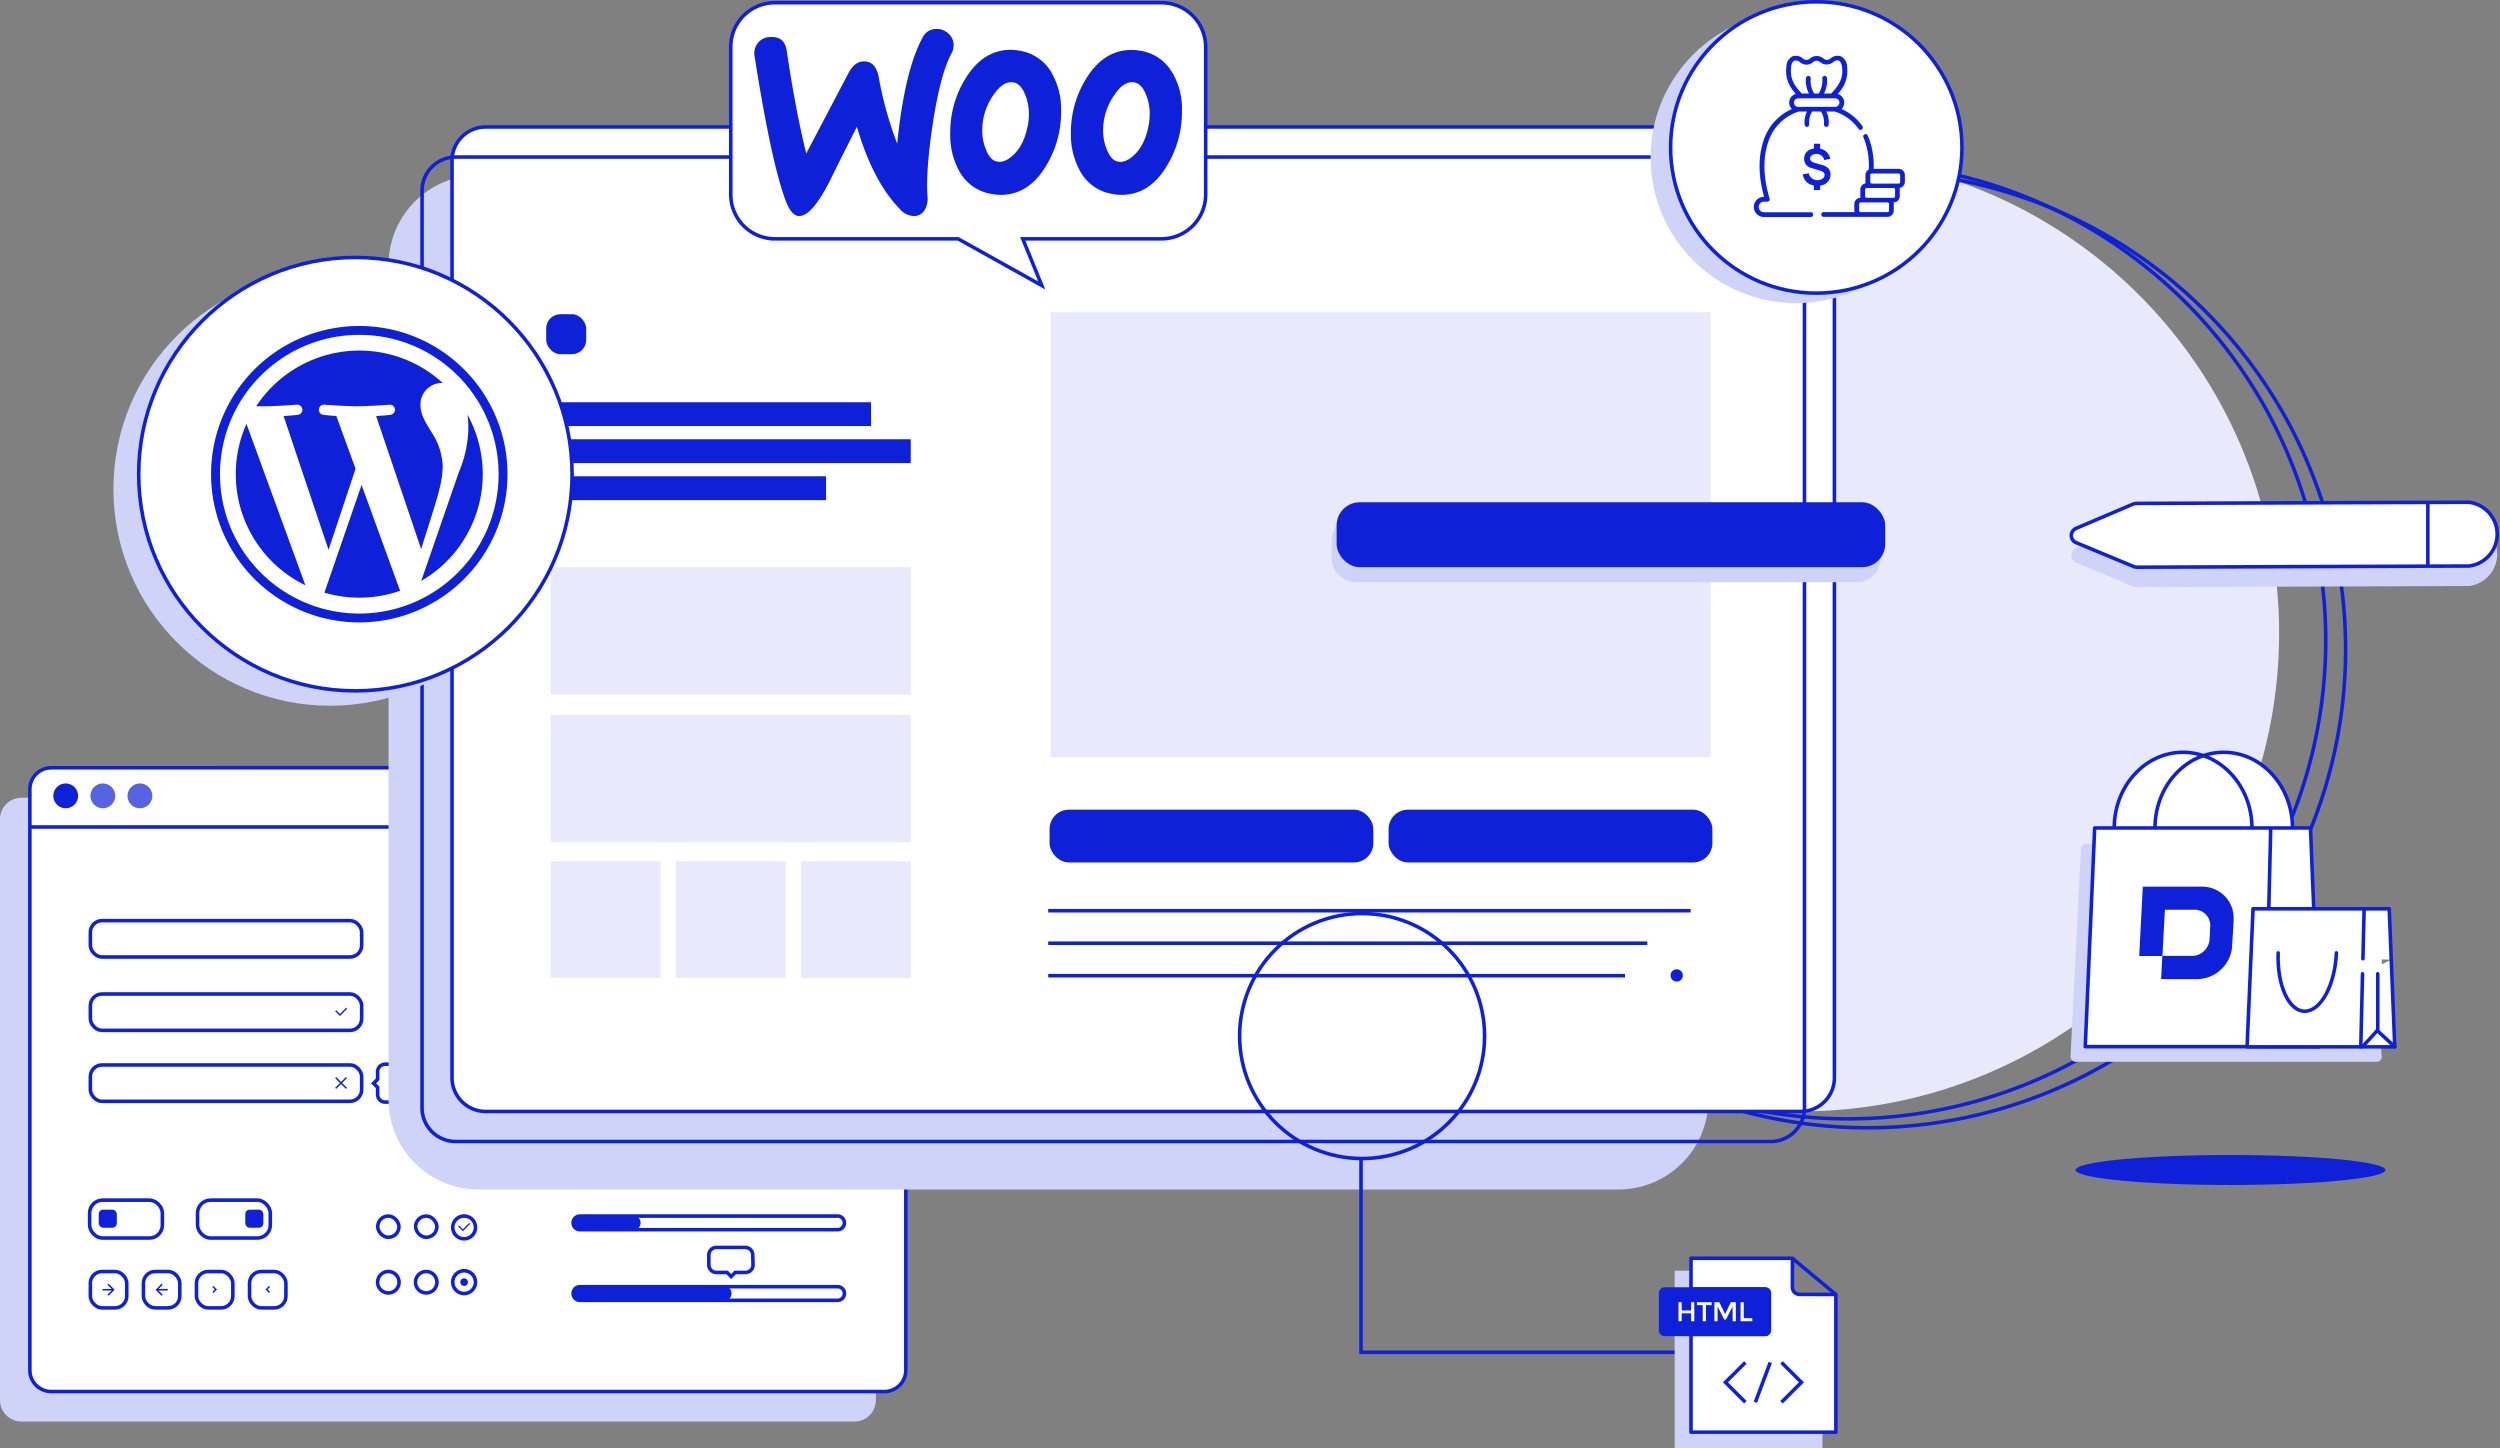 <svg xmlns="http://www.w3.org/2000/svg" viewBox="0 0 700.5 405.81"><rect x="0" y="0" width="700.5" height="405.81" fill="#808080" stroke="none"/><defs><style>.cls-1{fill:#e8eafb}.cls-15,.cls-2{fill:none}.cls-14,.cls-15,.cls-2,.cls-4{stroke:#0f21d8}.cls-2,.cls-4{stroke-miterlimit:10}.cls-3{fill:#cfd3f7}.cls-14,.cls-4,.cls-6{fill:#fff}.cls-5,.cls-8{fill:#0f21d8}.cls-8{isolation:isolate;opacity:.7}.cls-14,.cls-15{stroke-linejoin:round;stroke-linecap:round}</style></defs><g id="Background_circle" data-name="Background circle"><path id="Shadow_circle" data-name="Shadow circle" class="cls-1" d="M504.61 43.4a134 134 0 11-134 134 134 134 0 01134-134z"/><path id="Outer_circle" data-name="Outer circle" class="cls-2" d="M523.24 48a134 134 0 11-134 134 134 134 0 01134-134z"/><path id="Inner_circle" data-name="Inner circle" class="cls-2" d="M517.67 45.5a134 134 0 11-134 134 134 134 0 01134-134z"/></g><g id="Secondary_Window" data-name="Secondary Window"><g id="Window"><path id="Small_window_shadow" data-name="Small window shadow" class="cls-3" d="M6 223.53a6 6 0 00-6 6v162.79a6 6 0 006 6h233.41a6 6 0 006-6V229.5a6 6 0 00-6-6z"/><path id="Small_window" data-name="Small window" class="cls-4" d="M14.37 215.13a6 6 0 00-6 6v162.78a6 6 0 006 6h233.44a6 6 0 006-6V221.1a6 6 0 00-6-6z"/><path id="Bar" class="cls-2" d="M253.69 231.72H8.24"/></g><g id="Top_control_bar" data-name="Top control bar"><path id="Outline" class="cls-2" d="M162.5 340.74h72.2a1.9 1.9 0 011.91 1.91 1.91 1.91 0 01-1.91 1.91h-72.2a1.91 1.91 0 01-1.91-1.91 1.9 1.9 0 011.91-1.91z"/></g><g id="Bottom_control_bar" data-name="Bottom control bar"><path id="Outline-2" data-name="Outline" class="cls-2" d="M162.5 360.53h72.2a1.9 1.9 0 011.91 1.91 1.91 1.91 0 01-1.91 1.91h-72.2a1.91 1.91 0 01-1.91-1.91 1.9 1.9 0 011.91-1.91z"/></g><g id="Radio_buttons" data-name="Radio buttons"><rect id="Rectangle_559" data-name="Rectangle 559" class="cls-2" x="105.84" y="340.74" width="5.95" height="5.95" rx="2.97"/><rect id="Rectangle_560" data-name="Rectangle 560" class="cls-2" x="116.46" y="340.74" width="5.95" height="5.95" rx="2.97"/><g id="Radio_checkmark" data-name="Radio checkmark"><path id="Circle" class="cls-2" d="M130.05 340.74a3.18 3.18 0 013.18 3.18 3.18 3.18 0 01-3.18 3.19 3.19 3.19 0 01-3.19-3.19 3.18 3.18 0 013.19-3.18z"/><path id="Circle_checkmark" data-name="Circle checkmark" class="cls-5" d="M129.7 345l-1.35-1.34.27-.28 1.08 1.06 1.77-1.78.27.27z"/></g><path id="Radio_bottom_left" data-name="Radio bottom left" class="cls-2" d="M108.81 356.28a3 3 0 013 3 3 3 0 01-3 3 3 3 0 01-3-3 3 3 0 013-3z"/><path id="Radio_bottom_center" data-name="Radio bottom center" class="cls-2" d="M119.43 356.28a3 3 0 013 3 3 3 0 01-3 3 3 3 0 01-3-3 3 3 0 013-3z"/><g id="Radio_circle" data-name="Radio circle"><path id="Circle-2" data-name="Circle" class="cls-2" d="M130.05 356.07a3.18 3.18 0 013.18 3.18 3.18 3.18 0 01-3.18 3.19 3.19 3.19 0 01-3.19-3.19 3.18 3.18 0 013.19-3.18z"/><path id="Circle_dot" data-name="Circle dot" class="cls-5" d="M130.05 358.19a1.06 1.06 0 011.06 1.07 1.06 1.06 0 01-1.06 1.06 1.07 1.07 0 01-1.07-1.06 1.07 1.07 0 011.07-1.07z"/></g></g><g id="Text_fields_left" data-name="Text fields left"><g id="Valid_fields" data-name="Valid fields"><rect id="Field" class="cls-2" x="25.32" y="278.52" width="76.02" height="10.19" rx="3.27"/><path id="Checkbox" class="cls-5" d="M95.26 284.69l-1.35-1.35.28-.27 1.07 1.05 1.74-1.77.27.27z"/></g><g id="Error_fields" data-name="Error fields"><g id="Text_field" data-name="Text field"><rect id="Field-2" data-name="Field" class="cls-2" x="25.32" y="298.4" width="76.02" height="10.19" rx="3.27"/><path id="Delete" class="cls-5" d="M95.57 303.75l-1.36 1.35-.3-.3 1.36-1.35-1.36-1.35.3-.3 1.36 1.35 1.35-1.35.3.3-1.35 1.35 1.35 1.35-.3.3z"/></g><path id="Error_message" data-name="Error message" class="cls-2" d="M107.93 308.81a2.12 2.12 0 01-2.12-2.13v-2l-1.14-1.13 1.14-1.14v-2.1a2.12 2.12 0 012.12-2.12h34.61a2.12 2.12 0 012.13 2.12v6.37a2.13 2.13 0 01-2.13 2.13z"/></g><rect id="Field-3" data-name="Field" class="cls-2" x="25.32" y="257.96" width="76.02" height="10.19" rx="3.27"/></g><g id="Text_fields_right" data-name="Text fields right"><g id="Textarea"><rect id="Rectangle_567" data-name="Rectangle 567" class="cls-2" x="160.38" y="297.3" width="76.45" height="31.85" rx="3.63"/><path id="Rectangle_615" data-name="Rectangle 615" class="cls-6" d="M160.38 307.91h76.45v.43h-76.45z"/><path id="Rectangle_616" data-name="Rectangle 616" class="cls-6" d="M160.38 318.53h76.45v.43h-76.45z"/></g><g id="Second_dropdown" data-name="Second dropdown"><path id="Dropdown" class="cls-5" d="M231.53 284.28l-1-1 .3-.3.7.7.7-.7.3.3z"/><rect id="Field-4" data-name="Field" class="cls-2" x="160.38" y="278.31" width="76.45" height="10.62" rx="3.63"/></g><g id="First_dropdown" data-name="First dropdown"><path id="Dropdown-2" data-name="Dropdown" class="cls-5" d="M231.53 263.72l-1-1 .3-.3.7.7.7-.7.3.3z"/><rect id="Field-5" data-name="Field" x="160.59" y="257.96" width="76.02" height="10.19" rx="3.27" stroke="#0f21d8" fill="none"/></g></g><g id="Next_arrow" data-name="Next arrow"><rect id="Circle-3" data-name="Circle" class="cls-2" x="25.32" y="356.28" width="10.19" height="10.19" rx="3.27"/><path id="Arrow" class="cls-5" d="M30.42 359.68l-.31.31 1.17 1.17h-2.56v.44h2.56l-1.17 1.17.31.31 1.7-1.7z"/></g><g id="Previous_arrow" data-name="Previous arrow"><rect id="Circle-4" data-name="Circle" class="cls-2" x="40.19" y="356.28" width="10.19" height="10.19" rx="3.27"/><path id="Arrow-2" data-name="Arrow" class="cls-5" d="M45.28 363.08l.31-.31-1.17-1.17H47v-.45h-2.58l1.17-1.15-.31-.31-1.69 1.7z"/></g><g id="Next_chevron" data-name="Next chevron"><rect id="Circle-5" data-name="Circle" class="cls-2" x="55.05" y="356.28" width="10.19" height="10.19" rx="3.27"/><path id="Chevron" class="cls-5" d="M60.81 361.31l-1 1-.3-.3.7-.7-.7-.7.3-.3z"/></g><g id="Previous_chevron" data-name="Previous chevron"><rect id="Circle-6" data-name="Circle" class="cls-2" x="69.92" y="356.28" width="10.19" height="10.19" rx="3.27"/><path id="Chevron-2" data-name="Chevron" class="cls-5" d="M74.38 361.31l1-1 .29.3-.7.7.7.7-.29.3z"/></g><g id="Left_switch" data-name="Left switch"><rect id="Left_switch_outline" data-name="Left switch outline" class="cls-2" x="25.11" y="336.28" width="20.39" height="10.62" rx="3.63"/></g><g id="Right_switch" data-name="Right switch"><rect id="Right_switch_outline" data-name="Right switch outline" class="cls-2" x="55.35" y="336.28" width="20.39" height="10.62" rx="3.63"/></g></g><g id="Close_button" data-name="Close button"><path id="Close_button-2" data-name="Close button" class="cls-5" d="M21.88 223a3.47 3.47 0 11-3.47-3.47 3.47 3.47 0 013.47 3.47z"/></g><g id="Expand_button" data-name="Expand button"><path id="Expand_button-2" data-name="Expand button" class="cls-8" d="M32.29 223a3.47 3.47 0 11-3.47-3.47 3.48 3.48 0 013.47 3.47z"/></g><g id="Minimize_button" data-name="Minimize button"><path id="Minimize_button-2" data-name="Minimize button" class="cls-8" d="M42.68 223a3.47 3.47 0 11-3.47-3.47 3.47 3.47 0 013.47 3.47z"/></g><g id="Bottom_control_bar-2" data-name="Bottom control bar"><path id="Bar-2" data-name="Bar" class="cls-5" d="M162.5 360.31h40.35a2.12 2.12 0 012.12 2.13 2.12 2.12 0 01-2.12 2.12H162.5a2.12 2.12 0 01-2.12-2.12 2.12 2.12 0 012.12-2.13z"/></g><g id="Bubble"><path id="Buble" class="cls-2" d="M211 354.42a2.12 2.12 0 01-2.12 2.12H206l-1.14 1.14-1.13-1.14h-3a2.12 2.12 0 01-2.12-2.12v-2.76a2.12 2.12 0 012.12-2.13h8.07a2.12 2.12 0 012.12 2.13z"/></g><g id="Top_control_bar-2" data-name="Top control bar"><path id="Bar-3" data-name="Bar" class="cls-5" d="M162.5 340.52h14.87a2.13 2.13 0 012.12 2.13 2.12 2.12 0 01-2.12 2.12H162.5a2.12 2.12 0 01-2.12-2.12 2.13 2.13 0 012.12-2.13z"/></g><g id="Right_switch_dot" data-name="Right switch dot"><rect id="Right_switch_dot-2" data-name="Right switch dot" class="cls-5" x="68.73" y="338.94" width="5.07" height="5.07" rx="1.24"/></g><g id="Left_switch_dot" data-name="Left switch dot"><rect id="Left_switch_dot-2" data-name="Left switch dot" class="cls-5" x="27.66" y="338.94" width="5.07" height="5.07" rx="1.24"/></g><g id="Main_window" data-name="Main window"><path id="Window_shadow" data-name="Window shadow" d="M134.08 49.08h318A26.62 26.62 0 01478.7 75.7v232.38a25.22 25.22 0 01-25.21 25.22H134.08a25.22 25.22 0 01-25.21-25.22V74.3a25.22 25.22 0 0125.21-25.22z" style="isolation:isolate" fill="#cfd3f7"/><path id="Window-2" data-name="Window" class="cls-4" d="M136.09 35.58a9.43 9.43 0 00-9.43 9.42v257a9.44 9.44 0 009.43 9.43h368.5A9.43 9.43 0 00514 302V45a9.42 9.42 0 00-9.42-9.42z"/><path id="Window_dimension" data-name="Window dimension" class="cls-2" d="M127.68 44a9.43 9.43 0 00-9.42 9.43v257a9.42 9.42 0 009.42 9.42h368.5a9.43 9.43 0 009.43-9.42v-257a9.44 9.44 0 00-9.43-9.43z"/><g id="Main_content" data-name="Main content"><g id="Text_portion" data-name="Text portion"><path id="Last_Line" data-name="Last Line" class="cls-2" d="M293.71 273.39h161.62"/><path id="Second_line" data-name="Second line" class="cls-2" d="M293.71 264.29h167.87"/><path id="First_line" data-name="First line" class="cls-2" d="M293.71 255.18h180"/></g></g><g id="Secondary_content" data-name="Secondary content"><rect class="cls-5" x="153.04" y="88.04" width="11.21" height="11.21" rx="4" id="Website_logo" data-name="Website logo"/><g id="Introduction"><path class="cls-5" d="M153.63 112.71h90.44v6.67h-90.44zM153.63 123.08h101.56v6.67H153.63zM153.63 133.46h77.83v6.67h-77.83z"/></g></g></g><g id="Big_image" data-name="Big image"><path id="Big_image-2" data-name="Big image" class="cls-1" d="M294.41 87.49h184.9v124.67h-184.9z"/></g><g id="Dot"><path id="Dot-2" data-name="Dot" class="cls-5" d="M469.82 271.6a1.72 1.72 0 101.71 1.71 1.71 1.71 0 00-1.71-1.71z"/></g><g id="Button_stroke_right" data-name="Button stroke right"><rect id="Button_stroke" data-name="Button stroke" class="cls-2" x="389.59" y="227.37" width="89.72" height="13.79" rx="4.92"/></g><g id="Button_full_right" data-name="Button full right"><rect id="Button_full" data-name="Button full" class="cls-5" x="389.71" y="227.37" width="89.72" height="13.79" rx="4.92"/></g><g id="Button_stroke_left" data-name="Button stroke left"><rect id="Button_stroke-2" data-name="Button stroke" class="cls-2" x="294.59" y="227.37" width="89.72" height="13.79" rx="4.92"/></g><g id="Button_full_left" data-name="Button full left"><rect id="Button_full-2" data-name="Button full" class="cls-5" x="294.71" y="227.37" width="89.72" height="13.79" rx="4.92"/></g><g id="Small_photo_3" data-name="Small photo 3"><path id="Small_photo_3-2" data-name="Small photo 3" class="cls-1" d="M224.41 241.32h30.78v32.7h-30.78z"/></g><g id="Small_photo_2" data-name="Small photo 2"><path id="Small_photo_2-2" data-name="Small photo 2" class="cls-1" d="M189.37 241.32h30.78v32.7h-30.78z"/></g><g id="Small_photo_1" data-name="Small photo 1"><path id="Small_photo_1-2" data-name="Small photo 1" class="cls-1" d="M154.33 241.32h30.78v32.7h-30.78z"/></g><g id="Medium_photo_2" data-name="Medium photo 2"><path id="Medium_photo_2-2" data-name="Medium photo 2" class="cls-1" d="M154.33 200.25h100.85v35.72H154.33z"/></g><g id="Medium_photo_1" data-name="Medium photo 1"><path id="Medium_photo_1-2" data-name="Medium photo 1" class="cls-1" d="M154.33 158.93h100.85v35.72H154.33z"/></g><g id="Floating_button" data-name="Floating button"><rect id="Shadow" class="cls-3" x="373.12" y="144.93" width="153.72" height="18.2" rx="6.5"/><rect id="Button" class="cls-5" x="374.52" y="140.73" width="153.72" height="18.2" rx="6.5"/></g><g id="Woocommerce_bubble" data-name="Woocommerce bubble"><path id="Bubble-2" data-name="Bubble" class="cls-4" d="M217.11.76h108.32a12.4 12.4 0 0112.4 12.41v41.34a12.4 12.4 0 01-12.4 12.41h-38.85L291.91 80l-23.44-13.08h-51.31a12.4 12.4 0 01-12.4-12.41V13.17A12.35 12.35 0 01217.11.76z"/><path id="Woo" class="cls-5" d="M212.34 12.07a4.33 4.33 0 013.4-1.68c2.76-.21 4.33 1.08 4.71 3.9 1.68 11.3 3.52 20.88 5.46 28.72l11.85-22.56c1.08-2.05 2.44-3.13 4.06-3.24 2.38-.16 3.84 1.35 4.43 4.54a101.91 101.91 0 005.14 18.5q2.12-20.61 7.14-29.75a4.16 4.16 0 013.57-2.38 4.7 4.7 0 013.41 1.08 4.24 4.24 0 011.68 3.09 4.74 4.74 0 01-.54 2.59c-2.11 3.9-3.84 10.44-5.25 19.53-1.35 8.82-1.84 15.69-1.51 20.61a6.51 6.51 0 01-.65 3.57 3.5 3.5 0 01-2.87 1.95 5.41 5.41 0 01-4.27-2c-5-5.14-9-12.82-12-23q-5.28 10.4-7.79 15.58c-3.19 6.11-5.89 9.25-8.17 9.41-1.46.11-2.7-1.13-3.78-3.73q-4.14-10.62-8.93-41.06a4.58 4.58 0 01.87-3.62zm116.25 8.49a12.46 12.46 0 00-8.66-6.27A14 14 0 00317 14c-5.19 0-9.41 2.71-12.71 8.12a28.57 28.57 0 00-4.22 15.25 20.93 20.93 0 002.6 10.63 12.47 12.47 0 008.66 6.28 14.64 14.64 0 002.92.32c5.25 0 9.47-2.7 12.71-8.11a28.93 28.93 0 004.22-15.31 19.92 19.92 0 00-2.59-10.66zm-6.82 15c-.76 3.57-2.11 6.22-4.11 8-1.57 1.41-3 2-4.38 1.73s-2.38-1.4-3.19-3.51a13.77 13.77 0 01-1-4.93 18.75 18.75 0 01.38-3.94 17.52 17.52 0 012.87-6.44c1.78-2.65 3.68-3.73 5.62-3.36 1.3.28 2.38 1.41 3.19 3.52a13.72 13.72 0 011 4.92 19.09 19.09 0 01-.38 4zm-27-15a12.54 12.54 0 00-8.65-6.27 14 14 0 00-2.92-.33c-5.2 0-9.42 2.71-12.72 8.12a28.66 28.66 0 00-4.22 15.25A20.93 20.93 0 00268.81 48a12.47 12.47 0 008.66 6.28 14.56 14.56 0 002.92.32c5.24 0 9.46-2.7 12.71-8.11a29 29 0 004.22-15.31 20.49 20.49 0 00-2.6-10.66zm-6.87 15c-.75 3.57-2.11 6.22-4.11 8-1.57 1.41-3 2-4.38 1.73s-2.38-1.4-3.19-3.51a13.77 13.77 0 01-1-4.93 18.75 18.75 0 01.38-3.94 17.52 17.52 0 012.87-6.44c1.79-2.65 3.68-3.73 5.63-3.36 1.29.28 2.38 1.41 3.19 3.52a13.7 13.7 0 011 4.92 15.79 15.79 0 01-.38 4z"/></g><g id="Dotted_line_connection" data-name="Dotted line connection"><path id="Vertical_ants" data-name="Vertical ants" stroke-linecap="square" stroke-miterlimit="10" stroke="#0f21d8" fill="none" d="M381.36 325.01v53.9h98.66"/></g><g id="HTML_file" data-name="HTML file"><path id="Page_shadow" data-name="Page shadow" class="cls-3" d="M469.24 356.06v49.75H510.65v-33.07l-20.71-16.68h-20.7z"/><path id="Page_outline" data-name="Page outline" d="M514.41 362.72v38.57h-40.59v-27.4h20.7a1.25 1.25 0 001.24-1.25v-10.2a1.24 1.24 0 00-1.24-1.24h-20.7v-8.63h28.41v8.12a2 2 0 002 2z" stroke-linejoin="round" fill="#fff" stroke="#0f21d8"/><path id="Background_stripe" data-name="Background stripe" d="M466.38 361.2h28.32a1.16 1.16 0 011.06 1.24v10.2a1.16 1.16 0 01-1.06 1.25h-28.32a1.17 1.17 0 01-1.07-1.25v-10.2a1.17 1.17 0 011.07-1.24z" fill="#0f21d8" stroke-miterlimit="10" stroke="#0f21d8"/><path id="Page_corner" data-name="Page corner" stroke-linejoin="round" stroke="#0f21d8" fill="none" d="M502.23 352.57l12.18 10.15"/><path id="H" class="cls-6" d="M470.31 370.21v-5.33h.9v2.31h2.64v-2.31h.89v5.33h-.89V368h-2.64v2.18z"/><path id="T" class="cls-6" d="M478 365.7v4.51h-.9v-4.51h-1.62v-.82h4.13v.82z"/><path id="M" class="cls-6" d="M481.27 370.21h-.9v-5.33h1.39l1.61 3.34 1.61-3.34h1.4v5.33h-.9v-4.16l-1.86 3.69h-.5l-1.85-3.69z"/><path id="L" class="cls-6" d="M487.7 370.21v-5.33h.9v4.47h2.4v.86z"/></g><g id="Greater_than" data-name="Greater than"><path id="Greater_than-2" data-name="Greater than" class="cls-2" d="M499.18 381.76l5.58 5.57-5.58 5.58"/><path id="Slash" class="cls-2" d="M491.85 392.91l4.18-11.15"/><path id="Smaller_than" data-name="Smaller than" class="cls-2" d="M489.05 381.76l-5.58 5.57 5.58 5.58"/></g><g id="Zoom"><circle id="Circle-7" data-name="Circle" class="cls-2" cx="381.66" cy="290.3" r="34.32"/></g><g id="Money_making" data-name="Money making"><circle id="Shadow-2" data-name="Shadow" class="cls-3" cx="503.32" cy="44.12" r="40.82"/><circle id="Circle-8" data-name="Circle" class="cls-4" cx="508.92" cy="41.32" r="40.82"/><g id="Money_bag" data-name="Money bag"><g id="Bag"><path class="cls-5" d="M521.86 35.35a13.84 13.84 0 00-5.86-4.79 2.53 2.53 0 00-1.09-4.24 9.07 9.07 0 002.64-7.7 3.22 3.22 0 00-1.72-2.83 2.93 2.93 0 00-3 .67 1.47 1.47 0 01-1.81 0 3 3 0 00-1.95-.77 3 3 0 00-2 .77 1.46 1.46 0 01-1.81 0 3 3 0 00-3-.67 3.23 3.23 0 00-1.71 2.83c-.33 3 .4 5.17 2.64 7.7a2.52 2.52 0 00-1.09 4.24 14.34 14.34 0 00-8 9c-1.49 4.43-1.42 9.82.2 15.6h-.06a2.82 2.82 0 000 5.64h13.24a.67.67 0 000-1.33h-13.2a1.49 1.49 0 01-1.49-1.47 1.51 1.51 0 011.49-1.5h.94a.67.67 0 00.53-.26.65.65 0 00.1-.59c-1.77-5.84-1.92-11.26-.45-15.66a13.08 13.08 0 018.6-8.73h2.32a6.8 6.8 0 00-.66 3.68.66.66 0 00.66.61.66.66 0 00.61-.7 5.68 5.68 0 01.84-3.59h2.46a5.55 5.55 0 01.84 3.59.66.66 0 00.62.7h.05a.65.65 0 00.65-.61 6.71 6.71 0 00-.66-3.68h2.37a12.8 12.8 0 016.66 4.86.66.66 0 00.54.28.62.62 0 00.38-.13.66.66 0 00.18-.92zm-20-16.59c.11-.91.44-1.55.92-1.75a1.7 1.7 0 011.65.49 2.8 2.8 0 003.5 0A1.71 1.71 0 01509 17a1.73 1.73 0 011.08.46 2.8 2.8 0 003.49 0c.64-.5 1.22-.68 1.65-.49s.82.84.92 1.75c.27 2.48-.14 4.52-3.05 7.48h-2a7.71 7.71 0 00.83-4.32.66.66 0 00-.71-.62.67.67 0 00-.61.71 6.66 6.66 0 01-1 4.23h-1.24a6.5 6.5 0 01-1-4.23.66.66 0 00-.61-.71.68.68 0 00-.71.62 7.62 7.62 0 00.83 4.32h-2c-2.87-2.92-3.26-4.96-2.99-7.44zm12.34 11.18h-10.34a1.19 1.19 0 110-2.38h10.36a1.19 1.19 0 010 2.38zM532 47.31h-7a22.63 22.63 0 00-.57-6.05 18.05 18.05 0 00-1.1-3.28.65.65 0 00-.87-.34.66.66 0 00-.33.87 16.75 16.75 0 011 3.07 21.72 21.72 0 01.51 5.93 1.76 1.76 0 00-.94 1.56v1.85a1.76 1.76 0 00.06.46 1.76 1.76 0 00-1.5 1.74V55a2 2 0 00.06.43 1.76 1.76 0 00-1.74 1.76V59a1.56 1.56 0 00.06.44h-8.73a.67.67 0 000 1.33h17.94a1.76 1.76 0 001.78-1.77v-1.84a1.67 1.67 0 00-.06-.44 1.76 1.76 0 001.75-1.72v-1.88a2.14 2.14 0 00-.06-.46 1.76 1.76 0 001.49-1.75v-1.84a1.75 1.75 0 00-1.75-1.76zM529.31 59a.44.44 0 01-.44.44h-7.52a.44.44 0 01-.43-.44v-1.84a.44.44 0 01.43-.44h7.52a.44.44 0 01.44.44zm1.69-4a.44.44 0 01-.44.43h-7.51a.46.46 0 01-.45-.43v-1.88a.45.45 0 01.45-.44h7.51a.44.44 0 01.44.44zm1.43-4a.44.44 0 01-.43.44h-7.52a.44.44 0 01-.44-.44v-1.93a.44.44 0 01.44-.44H532a.44.44 0 01.43.44z"/></g><path class="cls-5" d="M509.14 52.07a4.51 4.51 0 01-1.92-.4 3.56 3.56 0 01-1.39-1.12 3.53 3.53 0 01-.69-1.71l1.68-.27a2.32 2.32 0 00.85 1.38 2.44 2.44 0 001.57.52 2.36 2.36 0 001.44-.42 1.24 1.24 0 00.57-1 1 1 0 00-.27-.72 2.07 2.07 0 00-.87-.47l-2.45-.76a2.6 2.6 0 01-2.14-2.6 2.86 2.86 0 01.43-1.58 2.8 2.8 0 011.23-1 4.49 4.49 0 011.87-.36 4.59 4.59 0 011.78.36 3.52 3.52 0 011.3 1 4.22 4.22 0 01.74 1.6l-1.75.32a2.24 2.24 0 00-.39-.89 2 2 0 00-.73-.59 2.39 2.39 0 00-1-.23 2.45 2.45 0 00-.93.16 1.59 1.59 0 00-.65.47 1 1 0 00-.24.67.94.94 0 00.33.72 2.8 2.8 0 001.07.51l1.83.53a4 4 0 011.91 1 2.57 2.57 0 01.58 1.74 3 3 0 01-.47 1.66 3.19 3.19 0 01-1.33 1.12 4.77 4.77 0 01-1.96.36zm-.89-10.13v-1.67H510v1.67zm0 11.32v-1.68H510v1.68z"/></g></g><g id="Floating_pen" data-name="Floating pen"><path id="Shadow-3" data-name="Shadow" class="cls-3" d="M691.9 164.2l-93 .33a2.85 2.85 0 01-1.17-.24l-16-6.64a2.16 2.16 0 010-4l15.86-6.75a3.3 3.3 0 011.2-.25l92.95-.32a9 9 0 01.1 17.87z"/><g id="Pen"><path class="cls-4" d="M691.9 158.6l-93 .33a2.85 2.85 0 01-1.17-.24l-16-6.64a2.16 2.16 0 010-4l15.86-6.76a3.1 3.1 0 011.2-.24l92.95-.32a9 9 0 01.1 17.87zM680.28 140.73v18.2"/></g></g><g id="Wordpress_logo" data-name="Wordpress logo"><circle id="Circle_shadow" data-name="Circle shadow" class="cls-3" cx="92.5" cy="137.03" r="60.72"/><circle id="Circle-9" data-name="Circle" class="cls-4" cx="99.58" cy="132.86" r="60.72"/><g id="Logo"><path class="cls-5" d="M100.67 93.83a38.85 38.85 0 0121.83 6.67 39.85 39.85 0 015.78 4.76 39.31 39.31 0 018.36 12.41 39.14 39.14 0 010 30.39 39.31 39.31 0 01-8.36 12.41 39.92 39.92 0 01-5.78 4.77 39.38 39.38 0 01-6.63 3.6 39 39 0 01-37-3.6 39.19 39.19 0 01-14.17-17.18 39.26 39.26 0 010-30.39 39.1 39.1 0 0114.15-17.17 38.85 38.85 0 0121.82-6.67m0-2.49a41.53 41.53 0 1041.53 41.53 41.53 41.53 0 00-41.53-41.53z"/><path class="cls-5" d="M66.06 132.87A34.61 34.61 0 0085.57 164l-16.51-45.22a34.52 34.52 0 00-3 14.09zm58-1.75a18.16 18.16 0 00-2.85-9.54c-1.75-2.86-3.4-5.27-3.4-8.12a6 6 0 015.81-6.14h.45a34.59 34.59 0 00-52.28 6.51h2.22c3.62 0 9.23-.44 9.23-.44a1.43 1.43 0 01.22 2.85s-1.88.22-4 .33l12.6 37.49 7.57-22.72-5.39-14.77a64.22 64.22 0 01-3.63-.33 1.43 1.43 0 01.22-2.85s5.72.44 9.12.44c3.62 0 9.22-.44 9.22-.44a1.43 1.43 0 01.22 2.85s-1.87.22-4 .33L118 153.84l3.57-11.31c1.54-4.95 2.43-8.45 2.43-11.41zm-22.75 4.77L90.9 166.06a34.64 34.64 0 0021.27-.55 2.42 2.42 0 01-.25-.48zM131 116.26a26.52 26.52 0 01.23 3.56 32.59 32.59 0 01-2.63 12.4l-10.57 30.56a34.61 34.61 0 0013-46.52z"/></g></g><g id="Shopping_shadow" data-name="Shopping shadow"><ellipse id="Shopping_bags_shadow" data-name="Shopping bags shadow" class="cls-5" cx="624.99" cy="327.83" rx="43.42" ry="4.2"/></g><g id="Shopping_bags" data-name="Shopping bags"><path id="Shadow-4" data-name="Shadow" class="cls-3" d="M667.36 296.07a1.44 1.44 0 01-1.45 1.45h-84.37a1.46 1.46 0 01-1.38-1.53l2.91-58.12a1.44 1.44 0 011.45-1.38h10.18v-7.27a12.89 12.89 0 01.75-4.36 13.06 13.06 0 0116.68-8 13.25 13.25 0 014.37-.75 13.07 13.07 0 0113.07 13.08v7.27h10.18a1.44 1.44 0 011.45 1.38l.95 19H663a1.44 1.44 0 011.44 1.34l2.91 37.82a.37.37 0 01.01.07z"/><path id="Big_bag" data-name="Big bag" class="cls-14" d="M636.26 232h-49.33l-2.64 61.28h50.48m13.54-38.69l-.54-13.36-.37-9.23h-11.14l-.54 22.19m-1 39.09l7.54-7v-25.4m7.54 32.44l-7.54-7M592.41 232c0-11.71 8.64-21.21 19.27-21.21S631 220.32 631 232m-27.17 0c0-11.71 8.63-21.21 19.26-21.21s19.27 9.5 19.27 21.21m-6.76 28.85l-.78 32.44h15.08l-1.54-38.69"/><path id="District_logo" data-name="District logo" class="cls-5" d="M625.68 261.37l.18-3.37v-.24a1.93 1.93 0 000-.24 9 9 0 00-.3-2.62 8.71 8.71 0 00-5.71-6 8.93 8.93 0 00-2.44-.45h-17l-1 19.42h6.47l-.33 6.48h10.07a9.6 9.6 0 002.89-.45 10.18 10.18 0 002.55-1.23l.45-.33a10 10 0 00.86-.73l.4-.4a10.08 10.08 0 002.09-3.34 9.57 9.57 0 00.58-2.63V265a1.93 1.93 0 010-.24zm-6.47 0l-.09 1.8a5 5 0 01-2.66 4.11 4.88 4.88 0 01-2.26.56h-8.28l.34-6.47.34-6.47h8.28a4.38 4.38 0 014.42 4.67z"/><g id="Small_bag" data-name="Small bag"><path class="cls-6" d="M657.2 267.52h10.17v5.81H657.2z"/><path class="cls-14" d="M662.43 254.65H631.3l-1.67 38.67h31.86M670.03 268.91l-.34-8.43-.23-5.83h-7.03l-.34 14"/><path class="cls-14" d="M661.98 272.85l-.49 20.47h9.52l-.98-24.42"/><path class="cls-15" d="M654.66 267c-.39 9-4.35 16.35-8.86 16.35S638 276 638.34 267M671.01 293.32l-4.76-4.42"/><path class="cls-14" d="M662.29 292.95l3.96-4.34v-15.76"/></g></g></svg>